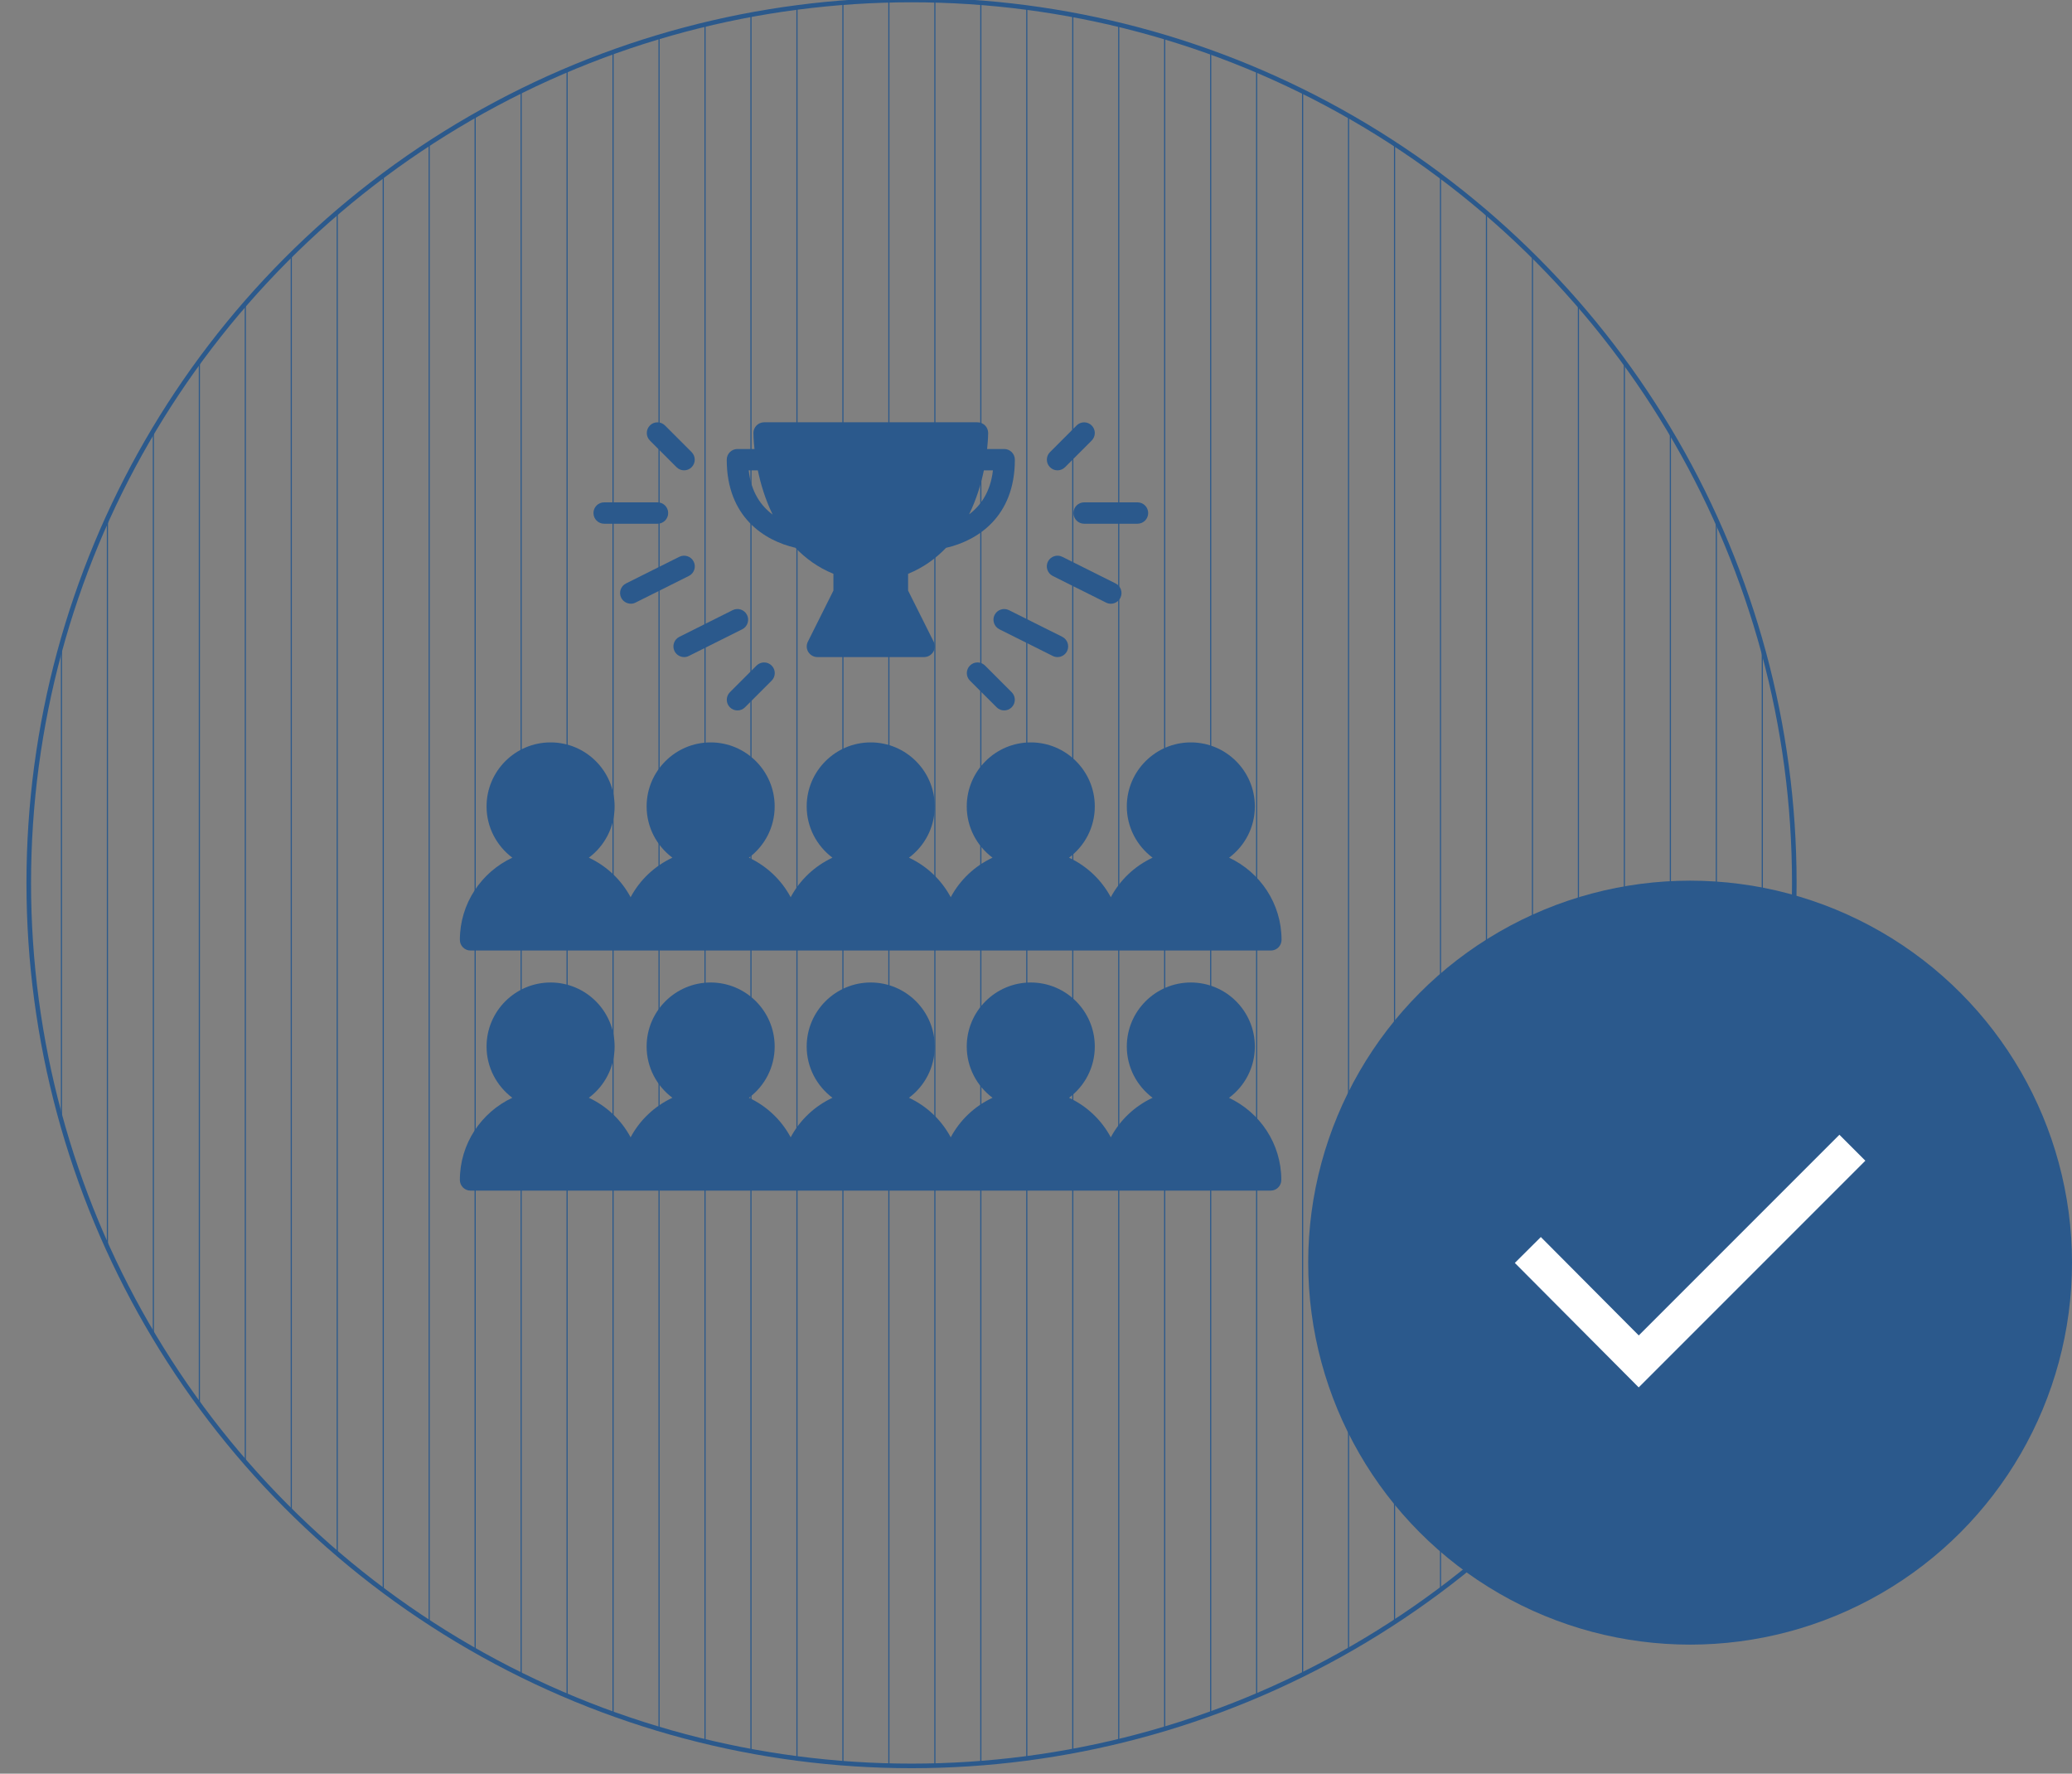 <?xml version="1.0" encoding="UTF-8"?><svg id="Layer_1" xmlns="http://www.w3.org/2000/svg" xmlns:xlink="http://www.w3.org/1999/xlink" viewBox="0 0 451.78 386.65"><rect x="0" y="0" width="451.78" height="386.65" fill="#808080" stroke="none"/><defs><style>.cls-1,.cls-2,.cls-3,.cls-4{fill:none;}.cls-5{clip-path:url(#clippath);}.cls-6{fill:#2b598c;}.cls-2,.cls-3,.cls-4{stroke-miterlimit:10;}.cls-2,.cls-4{stroke:#2b598c;}.cls-3{stroke:#fff;stroke-width:8px;}.cls-4{stroke-width:.25px;}</style><clipPath id="clippath"><circle class="cls-1" cx="198.75" cy="192.48" r="192.48"/></clipPath></defs><g id="b"><g id="c"><g><g class="cls-5"><g><line class="cls-4" x1="13.4" y1="-141.92" x2="13.4" y2="432.86"/><line class="cls-4" x1="23.42" y1="-141.92" x2="23.42" y2="432.86"/><line class="cls-4" x1="33.44" y1="-141.92" x2="33.44" y2="432.86"/><line class="cls-4" x1="43.47" y1="-141.92" x2="43.47" y2="432.86"/><line class="cls-4" x1="53.49" y1="-141.92" x2="53.49" y2="432.86"/><line class="cls-4" x1="63.51" y1="-141.92" x2="63.51" y2="432.86"/><line class="cls-4" x1="73.53" y1="-141.92" x2="73.53" y2="432.86"/><line class="cls-4" x1="83.56" y1="-141.92" x2="83.56" y2="432.86"/><line class="cls-4" x1="93.58" y1="-141.92" x2="93.58" y2="432.86"/><line class="cls-4" x1="103.6" y1="-141.92" x2="103.6" y2="432.86"/><line class="cls-4" x1="113.63" y1="-141.92" x2="113.63" y2="432.86"/><line class="cls-4" x1="123.65" y1="-141.92" x2="123.65" y2="432.86"/><line class="cls-4" x1="133.67" y1="-141.92" x2="133.67" y2="432.86"/><line class="cls-4" x1="143.7" y1="-141.92" x2="143.7" y2="432.86"/><line class="cls-4" x1="153.72" y1="-141.92" x2="153.72" y2="432.86"/><line class="cls-4" x1="163.74" y1="-141.92" x2="163.74" y2="432.86"/><line class="cls-4" x1="173.77" y1="-141.92" x2="173.77" y2="432.86"/><line class="cls-4" x1="183.79" y1="-141.92" x2="183.79" y2="432.86"/><line class="cls-4" x1="193.81" y1="-141.92" x2="193.81" y2="432.86"/><line class="cls-4" x1="203.84" y1="-141.92" x2="203.84" y2="432.86"/><line class="cls-4" x1="213.86" y1="-141.92" x2="213.86" y2="432.86"/><line class="cls-4" x1="223.88" y1="-141.92" x2="223.88" y2="432.86"/><line class="cls-4" x1="233.91" y1="-141.92" x2="233.91" y2="432.86"/><line class="cls-4" x1="243.93" y1="-141.92" x2="243.93" y2="432.86"/><line class="cls-4" x1="253.95" y1="-141.92" x2="253.95" y2="432.86"/><line class="cls-4" x1="263.98" y1="-141.92" x2="263.98" y2="432.86"/><line class="cls-4" x1="274" y1="-141.92" x2="274" y2="432.86"/><line class="cls-4" x1="284.02" y1="-141.92" x2="284.02" y2="432.86"/><line class="cls-4" x1="294.04" y1="-141.92" x2="294.04" y2="432.86"/><line class="cls-4" x1="304.07" y1="-141.92" x2="304.07" y2="432.86"/><line class="cls-4" x1="314.09" y1="-141.92" x2="314.09" y2="432.86"/><line class="cls-4" x1="324.11" y1="-141.92" x2="324.11" y2="432.86"/><line class="cls-4" x1="334.14" y1="-141.92" x2="334.14" y2="432.86"/><line class="cls-4" x1="344.16" y1="-141.92" x2="344.16" y2="432.86"/><line class="cls-4" x1="354.18" y1="-141.92" x2="354.18" y2="432.86"/><line class="cls-4" x1="364.21" y1="-141.92" x2="364.21" y2="432.86"/><line class="cls-4" x1="374.23" y1="-141.92" x2="374.23" y2="432.86"/><line class="cls-4" x1="384.25" y1="-141.92" x2="384.25" y2="432.86"/></g></g><circle class="cls-2" cx="198.75" cy="192.48" r="192.48"/></g></g></g><circle class="cls-6" cx="368.51" cy="275.25" r="83.27"/><polyline class="cls-3" points="333.13 272.49 357.31 296.78 403.89 250.2"/><g><path class="cls-6" d="M267.99,239.31c3.41-2.54,5.62-6.6,5.62-11.17,0-7.7-6.26-13.96-13.96-13.96s-13.96,6.26-13.96,13.96c0,4.57,2.22,8.62,5.62,11.17-3.89,1.82-7.1,4.85-9.11,8.62-2.02-3.77-5.22-6.81-9.11-8.62,3.41-2.54,5.62-6.6,5.62-11.17,0-7.7-6.26-13.96-13.96-13.96s-13.96,6.26-13.96,13.96c0,4.57,2.22,8.62,5.62,11.17-3.89,1.82-7.1,4.85-9.11,8.62-2.02-3.77-5.22-6.81-9.11-8.62,3.41-2.54,5.62-6.6,5.62-11.17,0-7.7-6.26-13.96-13.96-13.96s-13.96,6.26-13.96,13.96c0,4.57,2.22,8.62,5.62,11.17-3.89,1.82-7.1,4.85-9.11,8.62-2.02-3.77-5.22-6.81-9.11-8.62,3.41-2.54,5.62-6.6,5.62-11.17,0-7.7-6.26-13.96-13.96-13.96s-13.96,6.26-13.96,13.96c0,4.57,2.22,8.62,5.62,11.17-3.89,1.82-7.1,4.85-9.11,8.62-2.02-3.77-5.22-6.81-9.11-8.62,3.41-2.54,5.62-6.6,5.62-11.17,0-7.7-6.26-13.96-13.96-13.96s-13.96,6.26-13.96,13.96c0,4.57,2.22,8.62,5.62,11.17-6.74,3.15-11.44,9.99-11.44,17.91,0,1.29,1.04,2.33,2.33,2.33h174.45c1.29,0,2.33-1.04,2.33-2.33,0-7.92-4.7-14.76-11.44-17.91Z"/><path class="cls-6" d="M102.65,207.21h174.45c1.29,0,2.33-1.04,2.33-2.33,0-7.92-4.7-14.76-11.44-17.91,3.41-2.54,5.62-6.6,5.62-11.17,0-7.7-6.26-13.96-13.96-13.96s-13.96,6.26-13.96,13.96c0,4.57,2.22,8.62,5.62,11.17-3.89,1.82-7.1,4.85-9.11,8.62-2.02-3.77-5.22-6.81-9.11-8.62,3.41-2.54,5.62-6.6,5.62-11.17,0-7.7-6.26-13.96-13.96-13.96s-13.96,6.26-13.96,13.96c0,4.57,2.22,8.62,5.62,11.17-3.89,1.82-7.1,4.85-9.11,8.62-2.02-3.77-5.22-6.81-9.11-8.62,3.41-2.54,5.62-6.6,5.62-11.17,0-7.7-6.26-13.96-13.96-13.96s-13.96,6.26-13.96,13.96c0,4.57,2.22,8.62,5.62,11.17-3.89,1.82-7.1,4.85-9.11,8.62-2.02-3.77-5.22-6.81-9.11-8.62,3.41-2.54,5.62-6.6,5.62-11.17,0-7.7-6.26-13.96-13.96-13.96s-13.96,6.26-13.96,13.96c0,4.57,2.22,8.62,5.62,11.17-3.89,1.82-7.1,4.85-9.11,8.62-2.02-3.77-5.22-6.81-9.11-8.62,3.41-2.54,5.62-6.6,5.62-11.17,0-7.7-6.26-13.96-13.96-13.96s-13.96,6.26-13.96,13.96c0,4.57,2.22,8.62,5.62,11.17-6.74,3.15-11.44,9.99-11.44,17.91,0,1.29,1.04,2.33,2.33,2.33Z"/><path class="cls-6" d="M206.3,119.42c6.76-1.55,14.98-6.69,14.98-19.21,0-1.29-1.04-2.33-2.33-2.33h-3.72c.21-1.94,.23-3.27,.23-3.49,0-1.29-1.04-2.33-2.33-2.33h-46.52c-1.29,0-2.33,1.04-2.33,2.33,0,.22,.02,1.54,.23,3.49h-3.72c-1.29,0-2.33,1.04-2.33,2.33,0,12.52,8.22,17.65,14.98,19.21,2.2,2.3,4.9,4.29,8.28,5.67v3.65l-5.57,11.14c-.36,.72-.33,1.58,.1,2.26s1.17,1.1,1.98,1.1h23.26c.81,0,1.55-.42,1.98-1.11,.43-.69,.46-1.54,.1-2.26l-5.57-11.13v-3.65c3.38-1.38,6.08-3.37,8.28-5.67h0Zm8.22-16.88h1.98c-.54,4.72-2.69,7.7-5.2,9.59,1.62-3.31,2.62-6.68,3.22-9.59h0Zm-51.26,0h1.98c.61,2.93,1.61,6.32,3.23,9.64-2.52-1.87-4.69-4.86-5.22-9.64h0Z"/><path class="cls-6" d="M160.8,154.87c.6,0,1.19-.23,1.64-.68l5.81-5.81c.91-.91,.91-2.38,0-3.29s-2.38-.91-3.29,0l-5.81,5.81c-.91,.91-.91,2.38,0,3.29,.45,.45,1.04,.68,1.64,.68h0Z"/><path class="cls-6" d="M149.17,143.24c.35,0,.71-.08,1.04-.25l11.63-5.81c1.14-.57,1.62-1.97,1.04-3.13-.57-1.14-1.97-1.62-3.13-1.04l-11.63,5.82c-1.14,.57-1.62,1.97-1.04,3.13,.42,.81,1.24,1.28,2.09,1.28h0Z"/><path class="cls-6" d="M137.54,131.61c.35,0,.71-.08,1.04-.25l11.63-5.81c1.14-.57,1.62-1.97,1.04-3.13-.58-1.14-1.97-1.61-3.13-1.04l-11.63,5.81c-1.14,.57-1.62,1.97-1.04,3.13,.42,.81,1.24,1.28,2.09,1.28h0Z"/><path class="cls-6" d="M129.4,111.84c0,1.29,1.04,2.33,2.33,2.33h11.63c1.29,0,2.33-1.04,2.33-2.33s-1.04-2.33-2.33-2.33h-11.63c-1.29,0-2.33,1.04-2.33,2.33Z"/><path class="cls-6" d="M141.71,92.75c-.91,.91-.91,2.38,0,3.29l5.81,5.81c.45,.45,1.04,.68,1.64,.68s1.19-.23,1.64-.68c.91-.91,.91-2.38,0-3.29l-5.81-5.81c-.91-.91-2.38-.91-3.29,0h0Z"/><path class="cls-6" d="M217.31,154.19c.45,.45,1.04,.68,1.64,.68s1.19-.23,1.64-.68c.91-.91,.91-2.38,0-3.29l-5.81-5.81c-.91-.91-2.38-.91-3.29,0s-.91,2.38,0,3.29l5.82,5.81Z"/><path class="cls-6" d="M230.58,143.24c.85,0,1.67-.47,2.08-1.29,.57-1.14,.11-2.54-1.04-3.13l-11.63-5.81c-1.15-.57-2.54-.11-3.13,1.04-.57,1.14-.11,2.54,1.04,3.13l11.63,5.81c.34,.17,.69,.25,1.04,.25h0Z"/><path class="cls-6" d="M242.21,131.61c.85,0,1.67-.47,2.08-1.29,.57-1.14,.11-2.54-1.04-3.13l-11.63-5.81c-1.14-.57-2.54-.11-3.13,1.04-.57,1.14-.11,2.54,1.04,3.13l11.63,5.81c.34,.17,.69,.25,1.04,.25h0Z"/><path class="cls-6" d="M250.35,111.84c0-1.29-1.04-2.33-2.33-2.33h-11.63c-1.29,0-2.33,1.04-2.33,2.33s1.04,2.33,2.33,2.33h11.63c1.29,0,2.33-1.04,2.33-2.33Z"/><path class="cls-6" d="M234.75,92.75l-5.81,5.81c-.91,.91-.91,2.38,0,3.29,.45,.45,1.04,.68,1.64,.68s1.19-.23,1.64-.68l5.81-5.81c.91-.91,.91-2.38,0-3.29s-2.38-.91-3.29,0h0Z"/></g></svg>